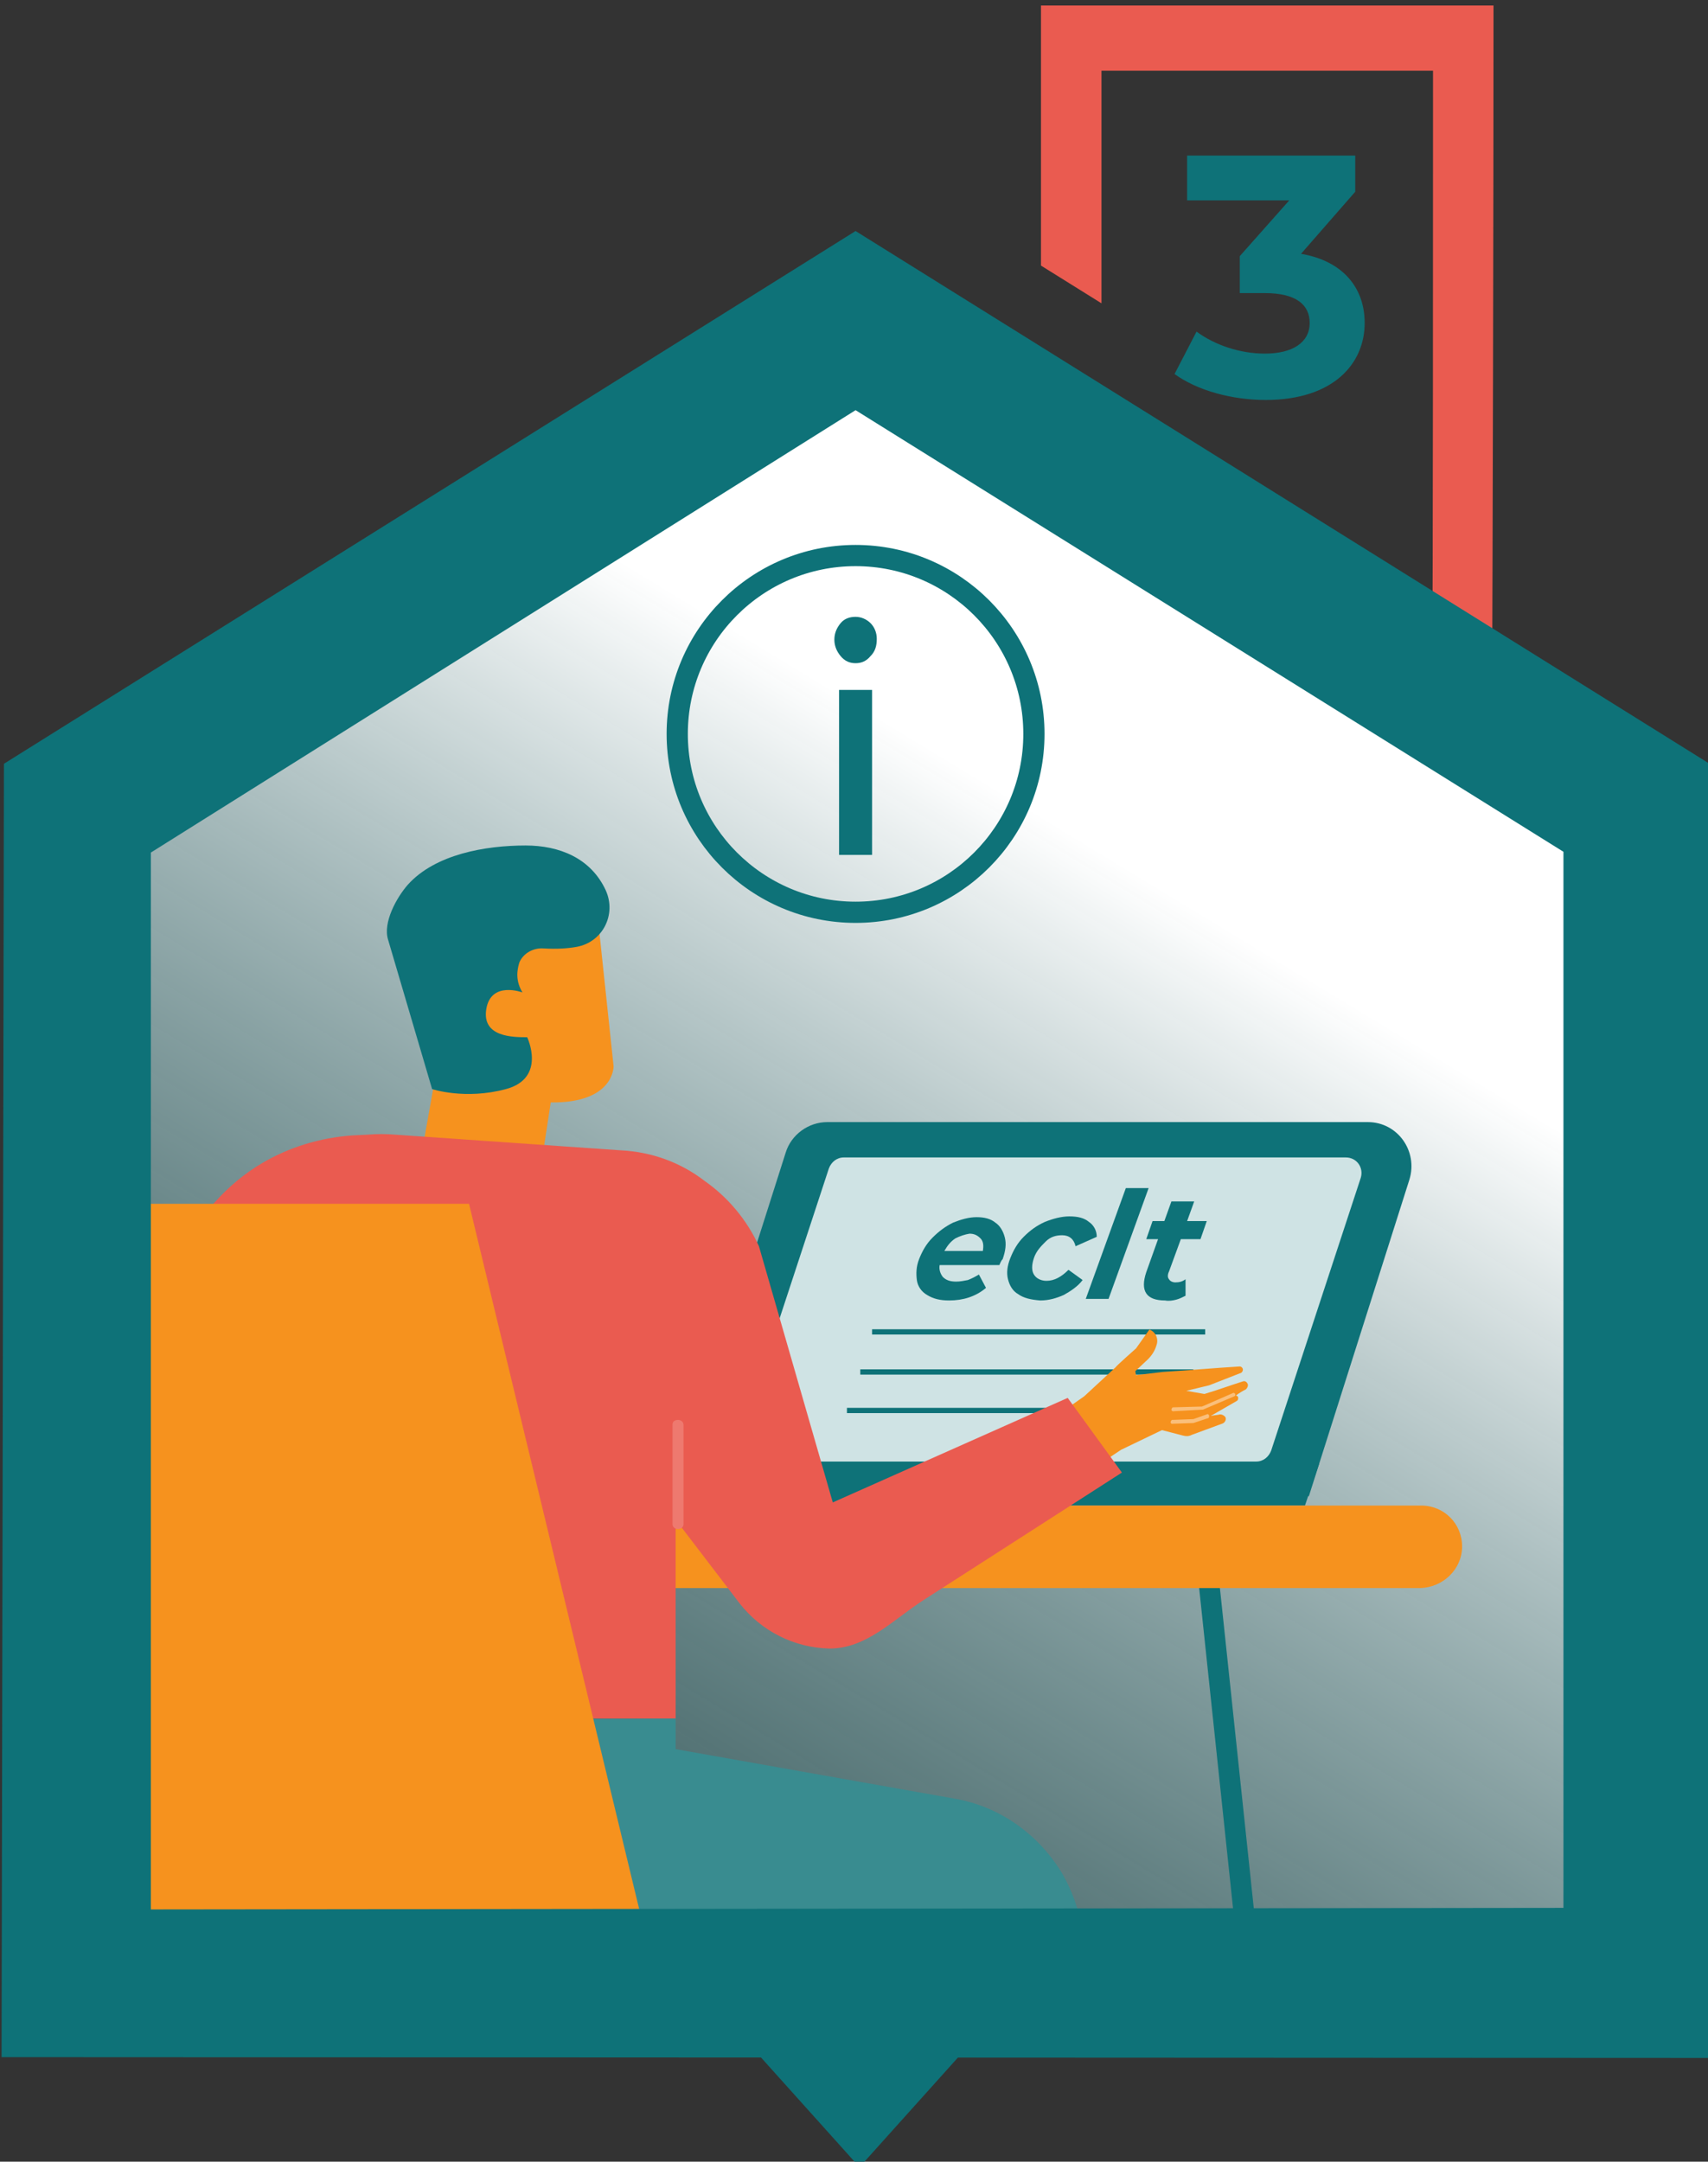 <svg xmlns="http://www.w3.org/2000/svg" xmlns:xlink="http://www.w3.org/1999/xlink" id="Layer_1" x="0px" y="0px" viewBox="0 0 217.4 275.1" style="enable-background:new 0 0 217.4 275.1;" xml:space="preserve"><rect x="0" y="0" width="217.4" height="275.1" fill="#333333" stroke="none"/><style type="text/css">	.st0{fill:url(#SVGID_1_);}	.st1{fill:#0E7278;}	.st2{fill:#CFE3E4;}	.st3{fill:none;stroke:#0E7278;stroke-width:0.67;stroke-miterlimit:10;}	.st4{clip-path:url(#SVGID_00000093168177672171514090000008295325261260886154_);}	.st5{fill:#F6921E;}	.st6{fill:#FABF7B;}	.st7{fill:#EA5B50;}	.st8{fill:#EE796F;}	.st9{fill:#398C90;}	.st10{fill-rule:evenodd;clip-rule:evenodd;fill:#EA5B50;}	.st11{fill:none;stroke:#0E7278;stroke-width:2.7;stroke-miterlimit:10;}</style><g id="_20_house_bkgd">			<linearGradient id="SVGID_1_" gradientUnits="userSpaceOnUse" x1="148.251" y1="-184.199" x2="36.901" y2="-0.799" gradientTransform="matrix(1 0 0 1 0 297.52)">		<stop offset="0" style="stop-color:#FFFFFF"></stop>		<stop offset="1" style="stop-color:#0E7278;stop-opacity:0.2"></stop>		<stop offset="1" style="stop-color:#000000"></stop>	</linearGradient>	<polygon class="st0" points="14,105.8 111.5,45.2 203.9,105.7 203.9,250.4 13.9,250.6  "></polygon>	<path class="st1" d="M86.1,190.4h80.5l12.8-40.3c1.1-3.6-1.5-7.3-5.3-7.3h-68.8c-2.4,0-4.6,1.6-5.3,3.9L86.1,190.4  C86.1,190.4,86.1,190.4,86.1,190.4z"></path>	<path class="st2" d="M96,186h63.9c0.9,0,1.6-0.6,1.9-1.4l11.4-34.7c0.4-1.3-0.5-2.6-1.9-2.6h-63.9c-0.9,0-1.6,0.6-1.9,1.4  l-11.4,34.7C93.7,184.7,94.6,186,96,186z"></path>	<g>		<g>			<path class="st1" d="M127.2,161l-7.6,0c-0.1,0.6,0.1,1.1,0.4,1.5c0.4,0.4,0.9,0.6,1.7,0.6c0.5,0,1-0.1,1.5-0.2    c0.5-0.2,0.9-0.4,1.4-0.7l0.9,1.7c-1.3,1.1-2.9,1.6-4.7,1.6c-1.1,0-2-0.2-2.8-0.7c-0.7-0.4-1.2-1.1-1.3-1.9s-0.1-1.7,0.3-2.7    c0.4-1,0.9-1.9,1.7-2.7s1.6-1.4,2.6-1.9c1-0.4,2-0.7,3-0.7c1,0,1.8,0.2,2.4,0.7c0.6,0.4,1,1.1,1.2,1.9s0.1,1.7-0.3,2.8    C127.6,160.2,127.4,160.5,127.2,161L127.2,161z M121.6,157.6c-0.6,0.4-1,0.9-1.4,1.6l4.9,0c0.1-0.6,0.1-1.2-0.3-1.6    s-0.8-0.6-1.4-0.6C122.8,157.1,122.2,157.3,121.6,157.6L121.6,157.6z"></path>		</g>		<g>			<path class="st1" d="M129.6,164.7c-0.7-0.4-1.1-1.1-1.3-1.9s-0.1-1.7,0.3-2.7s0.9-1.9,1.7-2.7c0.8-0.8,1.6-1.4,2.7-1.9    c1-0.4,2.1-0.7,3.1-0.7c1.1,0,1.9,0.2,2.5,0.7c0.6,0.4,1,1.1,1,1.9l-2.7,1.2c-0.2-0.9-0.8-1.4-1.7-1.4c-0.8,0-1.5,0.2-2.1,0.8    s-1.2,1.2-1.5,2.1s-0.3,1.6,0,2.1c0.3,0.5,0.9,0.8,1.6,0.8c1,0,1.9-0.5,2.8-1.4l1.8,1.3c-0.6,0.8-1.5,1.4-2.4,1.9    c-0.9,0.4-1.9,0.7-3,0.7C131.2,165.4,130.3,165.2,129.6,164.7L129.6,164.7z"></path>		</g>		<g>			<path class="st1" d="M143.3,151.2l2.9,0l-5.1,14.1l-2.9,0L143.3,151.2z"></path>		</g>		<g>			<path class="st1" d="M150.9,164.9c-0.4,0.2-0.8,0.4-1.2,0.5c-0.4,0.1-0.9,0.2-1.4,0.1c-1.2,0-2-0.3-2.4-0.9    c-0.4-0.6-0.4-1.5,0-2.7l1.5-4.2h-1.5l0.8-2.3h1.5l0.9-2.5l2.9,0l-0.9,2.5h2.5l-0.8,2.3h-2.5l-1.5,4.1c-0.2,0.4-0.2,0.8,0,1    c0.1,0.2,0.4,0.4,0.8,0.4c0.5,0,0.9-0.1,1.3-0.4L150.9,164.9L150.9,164.9z"></path>		</g>	</g>	<line class="st3" x1="111" y1="169.5" x2="153.4" y2="169.5"></line>	<line class="st3" x1="109.5" y1="174.6" x2="151.9" y2="174.6"></line>	<line class="st3" x1="107.8" y1="179.5" x2="150.3" y2="179.5"></line>	<path class="st1" d="M159.9,259.6c-0.6,0-1.2-0.5-1.3-1.1l-6-56.7c-0.1-0.7,0.4-1.4,1.1-1.5c0.7-0.1,1.4,0.4,1.5,1.1l6,56.7  c0.1,0.7-0.4,1.4-1.1,1.5C160.1,259.6,160,259.6,159.9,259.6L159.9,259.6L159.9,259.6z"></path>	<g>		<defs>			<rect id="SVGID_00000096741292379984008910000013151339963616793992_" x="13.2" y="97.7" width="183.6" height="148.1"></rect>		</defs>		<clipPath id="SVGID_00000170962632980349769740000004757277717040701340_">			<use xlink:href="#SVGID_00000096741292379984008910000013151339963616793992_" style="overflow:visible;"></use>		</clipPath>		<g style="clip-path:url(#SVGID_00000170962632980349769740000004757277717040701340_);">			<path class="st1" d="M61.2,191.6h104.9l1.8-5.3H66.6C63.6,186.3,61.3,188.7,61.2,191.6C61.3,191.6,61.3,191.6,61.2,191.6z"></path>			<path class="st5" d="M-0.9,202.1h181.7c2.9-0.1,5.3-2.4,5.3-5.3l0,0c0-2.9-2.3-5.2-5.2-5.2H-0.8c-2.9,0-5.2,2.3-5.2,5.2l0,0    C-6,199.7-3.7,202-0.9,202.1z"></path>			<path class="st5" d="M76.2,117.8l1.9,17.9c0,0,0.1,4.7-8,4.6l-0.9,5.9l-15.3-0.7l1.8-10.1l1.5-18.8L76.2,117.8    C76.2,117.8,76.2,117.8,76.2,117.8z"></path>			<path class="st1" d="M66.5,126.3c0,0-4-1.5-4.6,2.1c-0.6,3.6,3.4,3.6,5.2,3.6c0,0,2.5,5.2-2.7,6.6s-9.4,0-9.4,0s-5.6-19-5.6-19    c-0.7-2.2,1.1-5.4,2.5-7c3.5-3.9,9.9-5,15-5c4.3,0,8.3,1.6,10.2,5.7c1.4,3.1-0.4,6.6-3.7,7.2c-1.1,0.2-2.5,0.3-4.2,0.2    c-1.3-0.1-2.6,0.6-3.1,1.8C65.8,123.5,65.6,124.8,66.5,126.3L66.5,126.3L66.5,126.3z"></path>			<path class="st5" d="M140.6,185.9l2.1-1.4l5.2-2.5l2.7,0.7c0.4,0.1,0.7,0.1,1.1-0.1l3.8-1.4c0.4-0.1,0.6-0.5,0.5-0.8    c-0.1-0.2-0.4-0.4-0.7-0.4c-0.4,0.1-0.8,0.1-1.2,0.2l3.3-1.9c0.2-0.1,0.2-0.3,0.2-0.4c0-0.2-0.2-0.3-0.3-0.3    c0.4-0.3,0.9-0.6,1.3-0.8c0.2-0.2,0.3-0.5,0.2-0.7c-0.1-0.2-0.3-0.4-0.6-0.3c-1.6,0.5-3.2,1.1-4.9,1.6L151,177l2.9-0.7l4.1-1.6    c0.1-0.1,0.2-0.2,0.2-0.4c0-0.2-0.2-0.4-0.4-0.4c-3.3,0.2-6.6,0.5-9.8,0.7l-3.4,0.4l-0.1-0.5l1.6-1.5c0.5-0.5,0.9-1.1,1.1-1.8    c0.3-0.8-0.1-1.7-0.9-2l-1.7,2.4c0,0-2.6,2.3-2.6,2.4c-0.1,0.1-4,3.7-4,3.7l-3,2.1L140.6,185.9L140.6,185.9L140.6,185.9z"></path>			<path class="st6" d="M149.3,179.6c-0.1,0-0.2-0.1-0.2-0.2c0-0.1,0.1-0.3,0.2-0.3l3.7-0.1l3.9-1.7c0.1-0.1,0.3,0,0.3,0.1    c0.1,0.1,0,0.3-0.1,0.3l-4,1.7c0,0-0.1,0-0.1,0L149.3,179.6C149.4,179.7,149.3,179.7,149.3,179.6L149.3,179.6L149.3,179.6z"></path>			<path class="st6" d="M149.2,181.2c-0.1,0-0.2-0.1-0.2-0.2c0-0.1,0.1-0.3,0.2-0.3l2.7-0.1l1.7-0.6c0.1-0.1,0.3,0,0.3,0.2    c0,0.1,0,0.3-0.2,0.3l-1.8,0.6c0,0-0.1,0-0.1,0l-2.8,0.1C149.3,181.2,149.2,181.2,149.2,181.2L149.2,181.2L149.2,181.2z"></path>			<path class="st7" d="M79.1,146.4l-28.8-2c-1.2-0.1-2.3-0.1-3.5,0l-2,0.1c-4.1,0.3-8,1.5-11.4,3.5c-4.6,2.7-8.2,6.9-10.5,11.7    l0.4,15.6l30.3,43.4H86v-25.3l8.1,10.6c2.8,3.6,7,5.7,11.5,5.8l0,0c4.7,0,8.1-3.7,12-6.2l25.2-16.2l-6.9-9.5l-29.9,13.3    l-9.4-32.6c-1.5-3.3-3.9-6.2-6.9-8.3l0,0C86.6,147.9,82.9,146.6,79.1,146.4L79.1,146.4L79.1,146.4z"></path>			<path class="st8" d="M86.3,194.6c-0.4,0-0.7-0.3-0.7-0.6v-12.7c0-0.4,0.3-0.6,0.7-0.6s0.7,0.3,0.7,0.6V194    C87,194.3,86.7,194.6,86.3,194.6z"></path>			<path class="st9" d="M86,218.7v3.9l35.5,6.3c5.8,1,10.8,4.6,13.8,9.7l0,0c2.3,4.1,3.2,8.8,2.4,13.4l-14.1,80.4h-15.2l2.9-81.6    l-1.1-5.9H74.8l-6.9-26.1L86,218.7L86,218.7z"></path>			<polygon class="st5" points="81.9,245.2 59.7,153.2 14.2,153.2 14,245.2    "></polygon>		</g>	</g></g><g id="Logo_01:_600600_px">	<path class="st10" d="M190.1,0.7h-57.6v33.1l7.7,4.8V9h42.2c0,21.9,0,59-0.1,80.9c2.6,0,5.1,3.9,7.6,3.9  C190,69.2,190.1,25.3,190.1,0.7z"></path>	<polygon class="st1" points="95.3,260.1 109.4,275.8 123.5,260.1  "></polygon>	<path class="st1" d="M217.6,97.2L108.9,29.4L0.5,97.2L0.2,261.8l217.4,0.1V97.2z M19.2,108.5l89.7-56.3l90.1,56.2v134.4l-179.8,0.2  L19.2,108.5L19.2,108.5L19.2,108.5z"></path>	<path class="st1" d="M173.7,41.1c0,5.2-4,9.8-12.6,9.8c-4.3,0-8.7-1.2-11.6-3.3l2.8-5.4c2.3,1.7,5.5,2.8,8.7,2.8  c3.5,0,5.7-1.4,5.7-3.9c0-2.3-1.7-3.8-5.7-3.8h-3.2v-4.7l6.3-7.1h-13v-5.7h21.4v4.6l-6.9,7.9C170.9,33.2,173.7,36.6,173.7,41.1  L173.7,41.1L173.7,41.1z"></path></g><g id="inside_box">	<circle class="st11" cx="108.9" cy="93.4" r="22.7"></circle>	<g>		<g>			<path class="st1" d="M107,83.5c-0.5-0.6-0.8-1.3-0.8-2.1s0.3-1.5,0.8-2.1c0.5-0.6,1.2-0.8,1.9-0.8s1.4,0.3,1.9,0.8s0.8,1.2,0.8,2    c0,0.9-0.2,1.6-0.8,2.2c-0.5,0.6-1.1,0.9-1.9,0.9S107.5,84.1,107,83.5z M106.8,87.8h4.2v21h-4.2V87.8z"></path>		</g>	</g></g></svg>